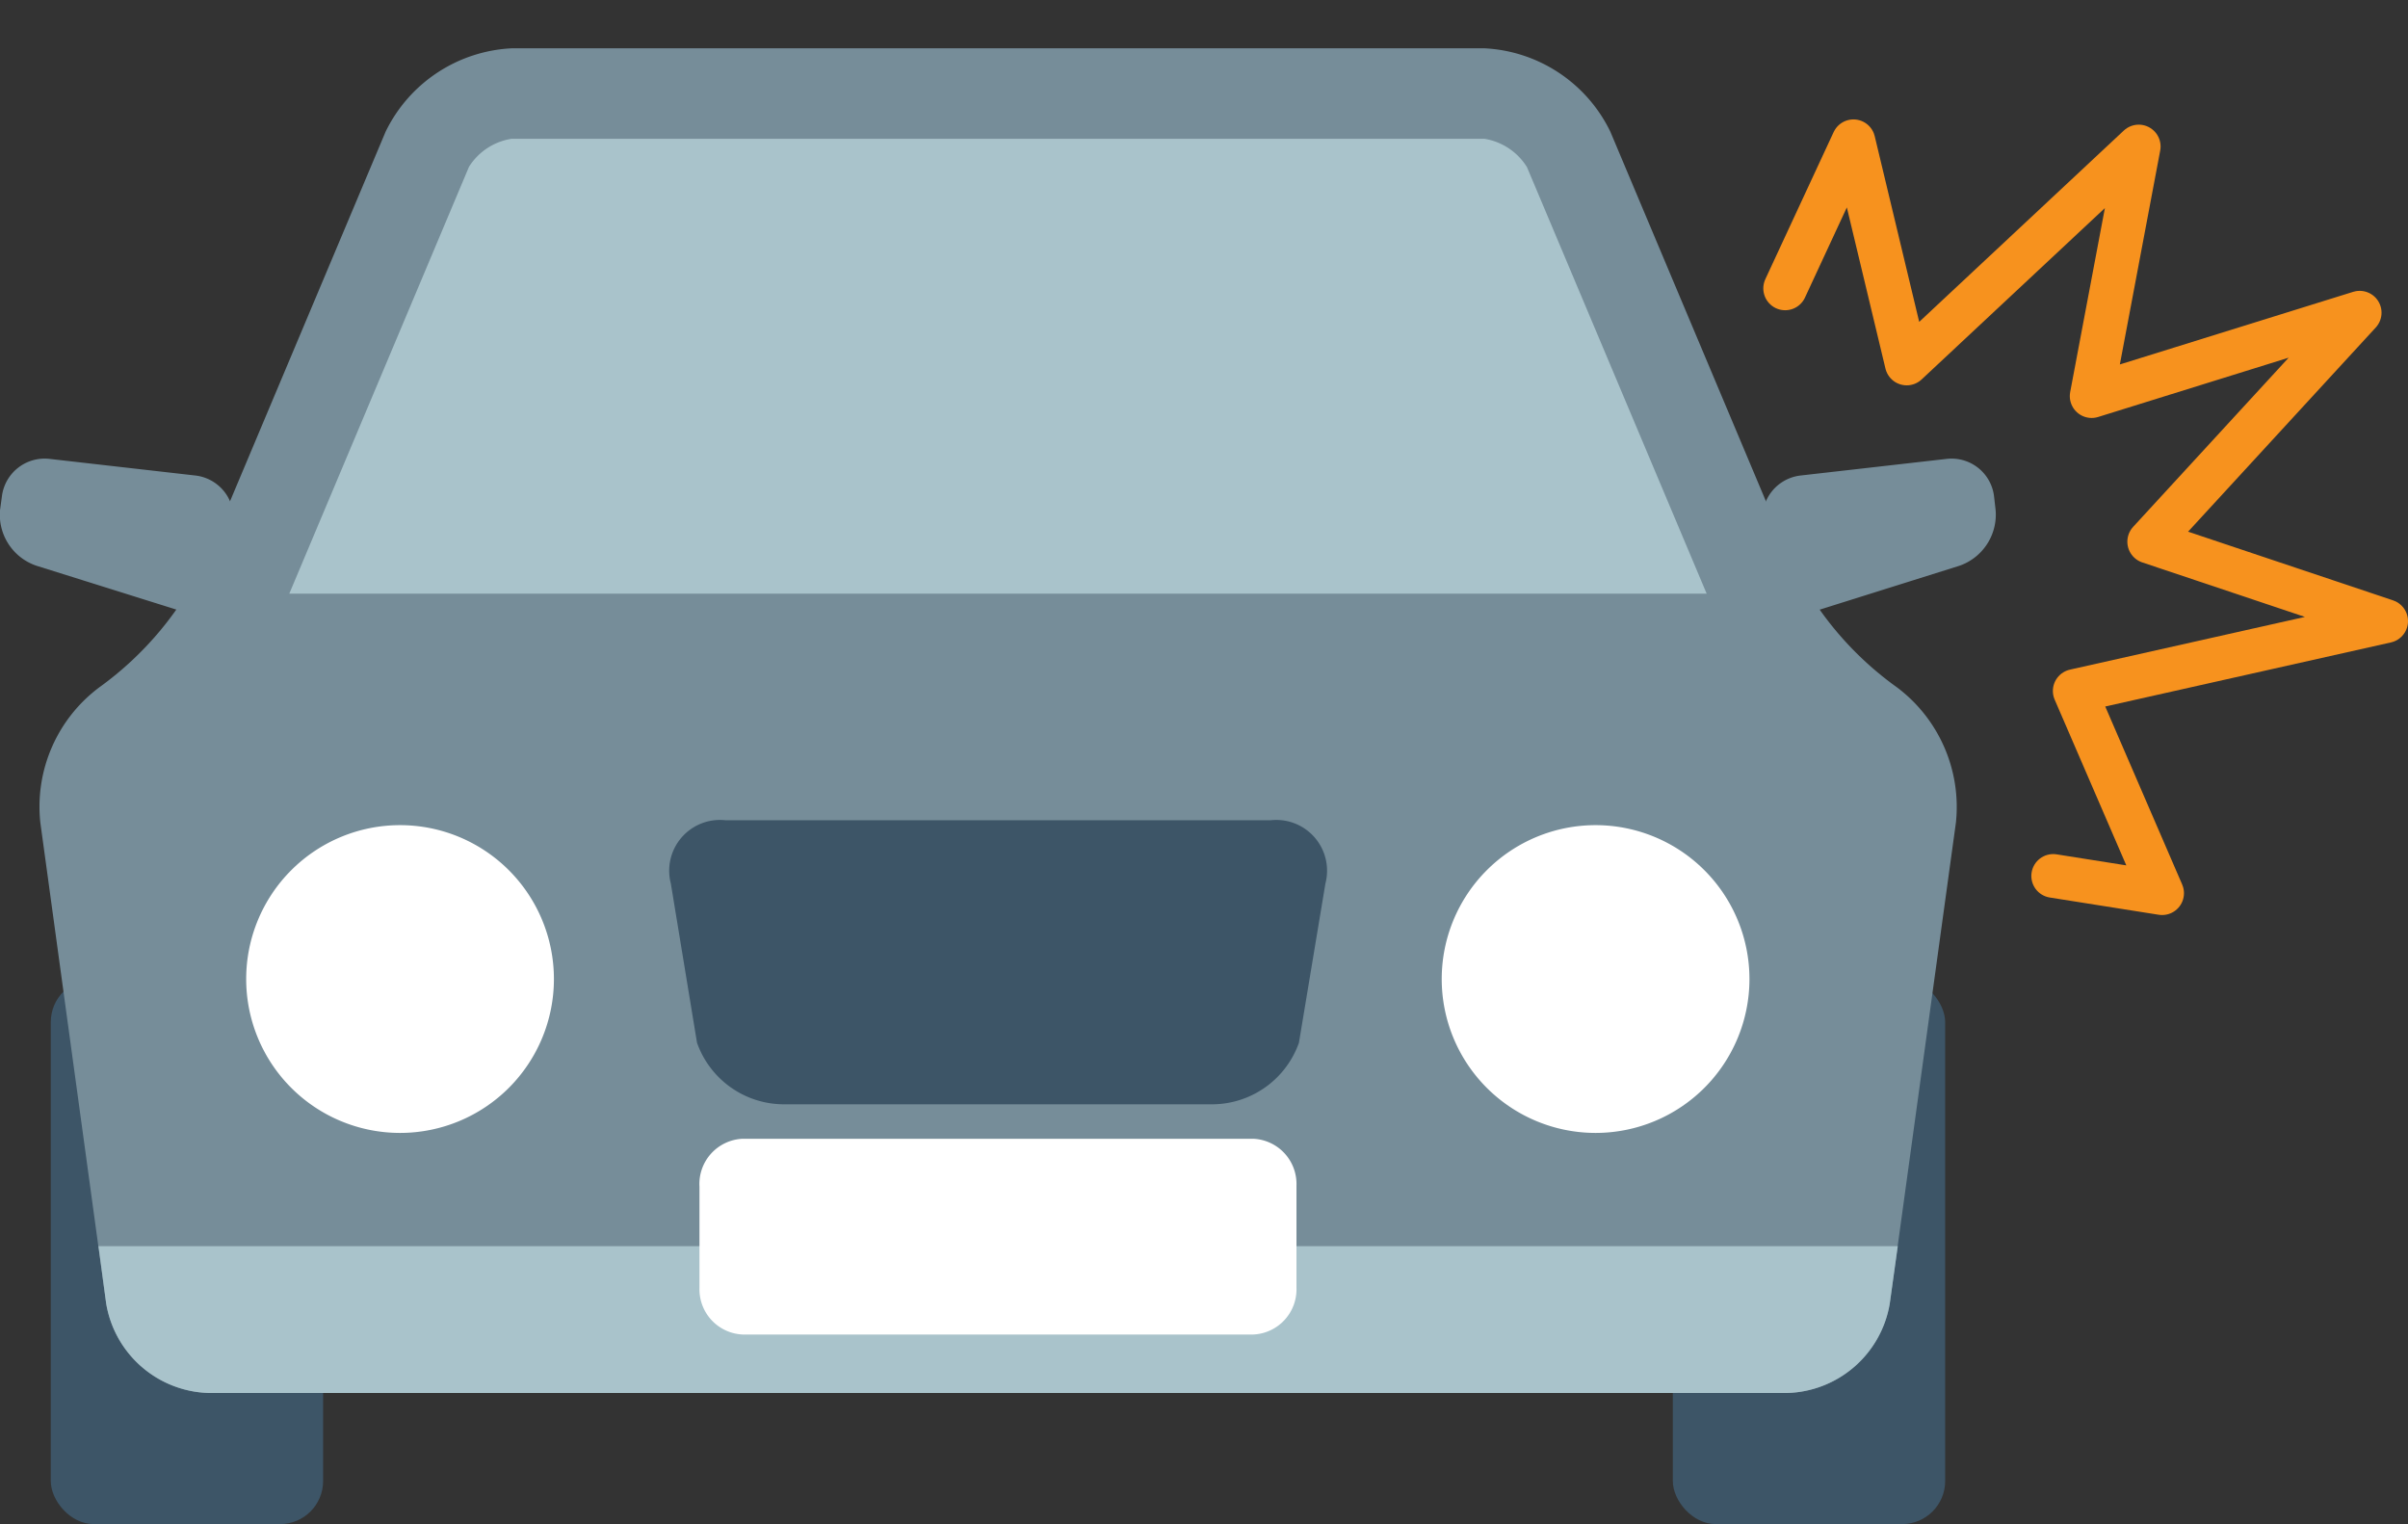 <svg xmlns="http://www.w3.org/2000/svg" xmlns:xlink="http://www.w3.org/1999/xlink" viewBox="0 0 78.25 49.52"><rect x="0" y="0" width="78.25" height="49.52" fill="#333333" stroke="none"/><defs><style>.cls-1,.cls-7{fill:none;}.cls-2{clip-path:url(#clip-path);}.cls-3{fill:#3d5567;}.cls-4{fill:#768d99;}.cls-5{fill:#a9c3cb;}.cls-6{fill:#fff;}.cls-7{stroke:#f7921e;stroke-linecap:round;stroke-linejoin:round;stroke-width:1.42px;}</style><clipPath id="clip-path"><rect class="cls-1" width="78.25" height="49.52"/></clipPath></defs><title>graphics</title><g id="Layer_1" data-name="Layer 1"><g class="cls-2"><rect class="cls-3" x="54.36" y="31.81" width="8.85" height="17.71" rx="1.4"/><rect class="cls-3" x="1.65" y="31.81" width="8.85" height="17.71" rx="1.4"/><path class="cls-4" d="M61.64,22.33a10.7,10.7,0,0,1-3.47-4.18L52.33,4.28a4.81,4.81,0,0,0-4.08-2.71H16.62a4.82,4.82,0,0,0-4.09,2.71L6.69,18.15a10.76,10.76,0,0,1-3.46,4.18,4.84,4.84,0,0,0-1.92,4.39L3.45,42.35a3.48,3.48,0,0,0,3.34,2.91H58.07a3.48,3.48,0,0,0,3.34-2.91l2.15-15.63a4.86,4.86,0,0,0-1.92-4.39"/><path class="cls-5" d="M3.2,40.49l.25,1.86a3.48,3.48,0,0,0,3.34,2.91H58.07a3.48,3.48,0,0,0,3.34-2.91l.26-1.86Z"/><path class="cls-5" d="M55.46,19.29,49.62,5.43a2,2,0,0,0-1.38-.92H16.62a2,2,0,0,0-1.38.91L9.4,19.29Z"/><path class="cls-6" d="M56.85,31.81a5,5,0,1,1-5-5,5,5,0,0,1,5,5"/><path class="cls-6" d="M18,31.81a5,5,0,1,1-5-5,5,5,0,0,1,5,5"/><path class="cls-3" d="M42.21,33.88a3,3,0,0,1-2.78,2h-14a3,3,0,0,1-2.78-2l-.85-5.17a1.65,1.65,0,0,1,1.77-2.06H41.3a1.65,1.65,0,0,1,1.77,2.06Z"/><path class="cls-6" d="M42.13,41.84a1.47,1.47,0,0,1-1.4,1.52H24.13a1.47,1.47,0,0,1-1.4-1.52V38.56A1.47,1.47,0,0,1,24.13,37h16.6a1.47,1.47,0,0,1,1.4,1.52Z"/><path class="cls-4" d="M0,16.58a1.75,1.75,0,0,0,1.18,1.8l4.69,1.47a1.11,1.11,0,0,0,1.49-1L7.58,17a1.4,1.4,0,0,0-1.23-1.55l-4.74-.54A1.4,1.4,0,0,0,.06,16.14Z"/><path class="cls-4" d="M64.85,16.58a1.76,1.76,0,0,1-1.17,1.8L59,19.85a1.12,1.12,0,0,1-1.5-1L57.28,17a1.4,1.4,0,0,1,1.23-1.55l4.75-.54a1.39,1.39,0,0,1,1.54,1.23Z"/></g><g class="cls-2"><polyline class="cls-7" points="58.01 9.37 60.23 4.59 61.96 11.81 69.5 4.76 67.97 12.87 76.68 10.16 69.84 17.6 77.54 20.18 67.42 22.45 70.26 29.02 66.72 28.46"/></g></g></svg>